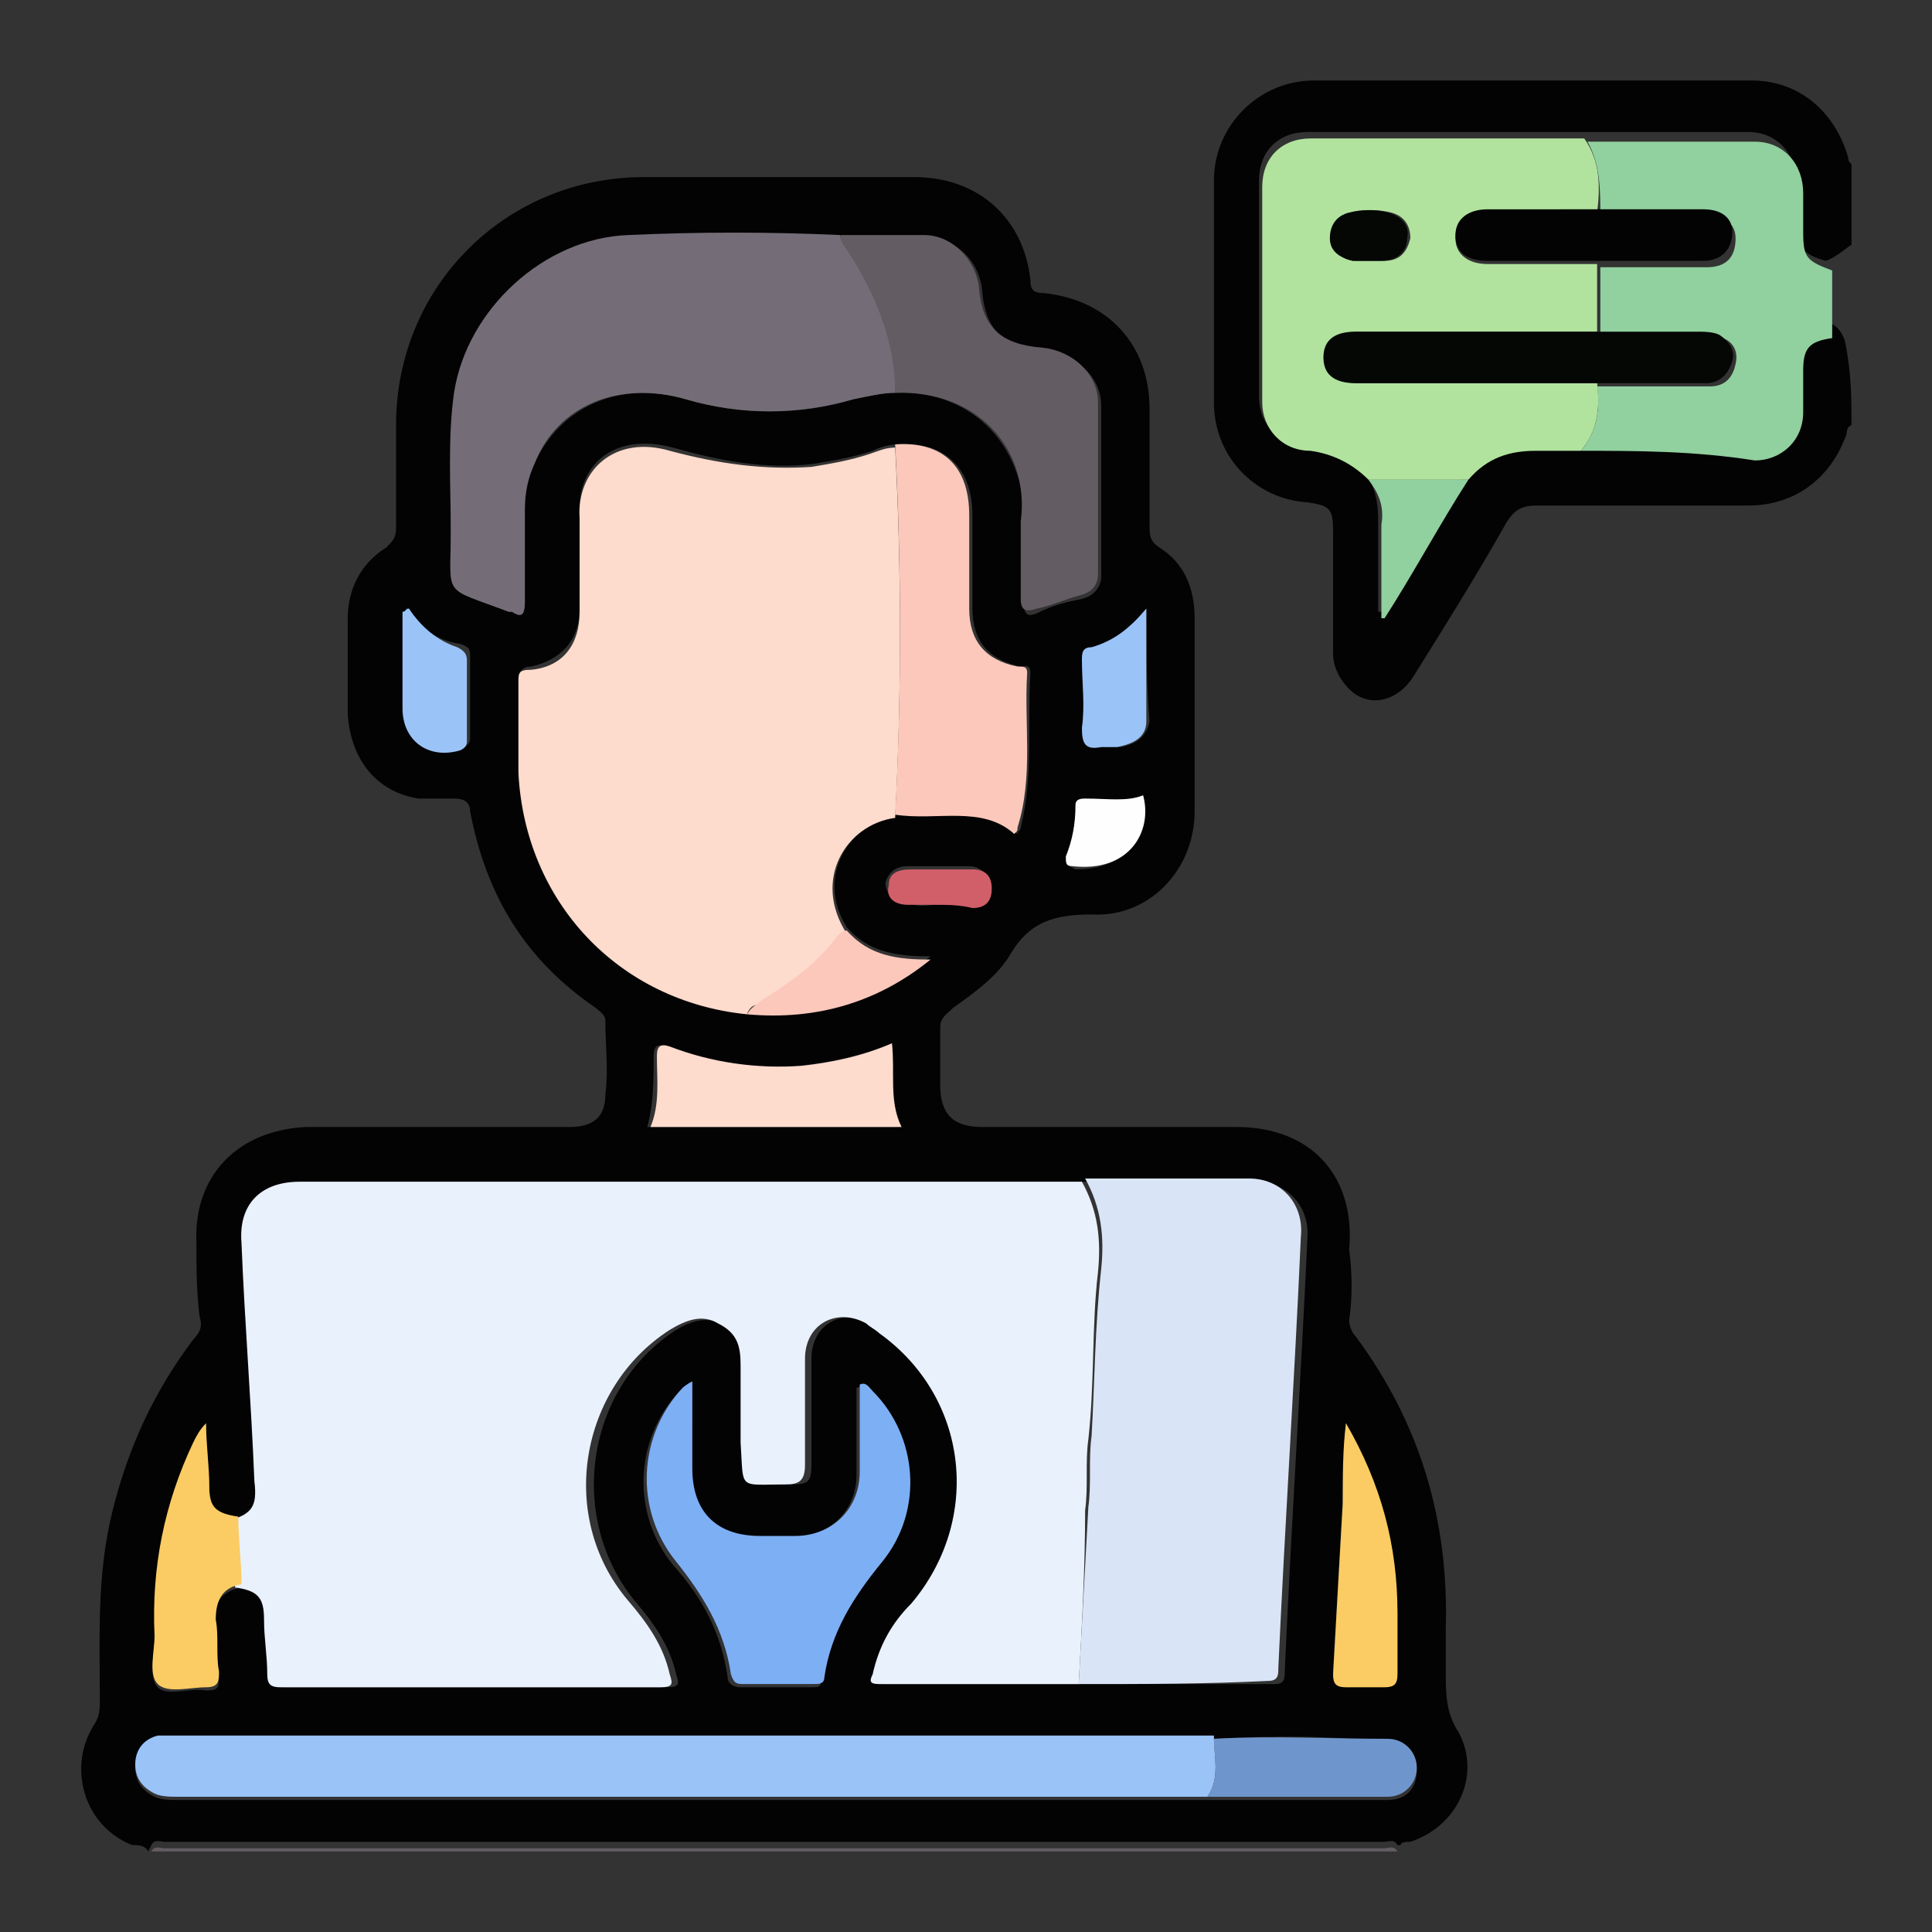 <svg xml:space="preserve" style="enable-background:new 0 0 60 60;" viewBox="0 0 60 60" y="0px" x="0px" xmlns:xlink="http://www.w3.org/1999/xlink" xmlns="http://www.w3.org/2000/svg" id="Layer_1" version="1.1">
<rect x="0" y="0" width="60" height="60" fill="#333333" stroke="none"/>
<style type="text/css">
	.st0{fill:#030303;}
	.st1{fill:#635C63;}
	.st2{fill:#E9F1FD;}
	.st3{fill:#FDDBCD;}
	.st4{fill:#D9E5F6;}
	.st5{fill:#746D77;}
	.st6{fill:#9AC3F8;}
	.st7{fill:#FBC8BB;}
	.st8{fill:#7DAFF5;}
	.st9{fill:#FBCC63;}
	.st10{fill:#6F96CC;}
	.st11{fill:#FEFEFE;}
	.st12{fill:#D15F69;}
	.st13{fill:#B1E39E;}
	.st14{fill:#91D09F;}
	.st15{fill:#050705;}
</style>
<g>
	<path d="M4.6,57.5c-0.1-0.2-0.3-0.2-0.5-0.2c-1.5-0.6-2-2.4-1.2-3.7c0.2-0.3,0.2-0.5,0.2-0.8c0-2-0.1-3.9,0.4-5.9
		C4,44.9,4.8,43.2,6,41.6c0.2-0.2,0.3-0.4,0.2-0.7c-0.1-0.8-0.1-1.5-0.1-2.3C6,36.5,7.4,35.1,9.5,35c2.7,0,5.4,0,8.2,0
		c0.7,0,1.1-0.3,1.1-1c0.1-0.8,0-1.5,0-2.3c0-0.2-0.2-0.3-0.3-0.4c-2.2-1.5-3.4-3.5-3.9-6.1c0-0.3-0.2-0.4-0.5-0.4
		c-0.4,0-0.7,0-1.1,0c-1.3-0.2-2.1-1.2-2.2-2.6c0-1,0-2,0-3c0-0.9,0.4-1.7,1.2-2.2c0.2-0.2,0.3-0.3,0.3-0.6c0-1.1,0-2.1,0-3.2
		c0-4.3,3.4-7.7,7.7-7.7c2.8,0,5.6,0,8.4,0c2,0,3.4,1.3,3.6,3.2c0,0.3,0.1,0.4,0.4,0.4c2,0.2,3.3,1.6,3.3,3.6c0,1.2,0,2.4,0,3.6
		c0,0.3,0,0.5,0.3,0.7c0.8,0.5,1.1,1.3,1.1,2.2c0,2,0,4,0,6c0,1.8-1.4,3.3-3.2,3.2c-1.1,0-1.9,0.2-2.5,1.2c-0.4,0.7-1.1,1.2-1.8,1.7
		c-0.2,0.2-0.4,0.3-0.4,0.6c0,0.6,0,1.2,0,1.8c0,0.9,0.4,1.3,1.3,1.3c2.6,0,5.3,0,7.9,0c2.3,0,3.7,1.5,3.5,3.8
		C42,39.6,42,40.3,41.9,41c0,0.2,0.1,0.4,0.2,0.5c2,2.7,2.9,5.7,2.8,9.1c0,0.4,0,0.9,0,1.3c0,0.7,0,1.3,0.4,1.9
		c0.7,1.3,0,2.9-1.5,3.4c-0.1,0-0.3,0-0.3,0.1c0,0-0.1,0-0.1,0c-0.1-0.2-0.3-0.1-0.4-0.1c-12.6,0-25.2,0-37.9,0
		c-0.1,0-0.3-0.1-0.4,0.1C4.6,57.5,4.6,57.5,4.6,57.5z M37.7,54c-0.1,0-0.2,0-0.3,0C26.7,54,16,54,5.3,54c-0.1,0-0.3,0-0.4,0
		c-0.5,0.1-0.7,0.4-0.7,0.9c0,0.4,0.2,0.7,0.6,0.9c0.2,0.1,0.5,0.1,0.7,0.1c10.5,0,20.9,0,31.4,0c0.2,0,0.4,0,0.6,0
		c1.9,0,3.7,0,5.6,0c0.6,0,0.9-0.4,0.9-0.9c0-0.5-0.3-0.9-0.9-0.9C41.3,53.9,39.5,53.9,37.7,54z M27.8,12.2c2.5-0.1,4.1,1.8,4,4.1
		c0,0.8,0,1.6,0,2.4c0,0.4,0.1,0.5,0.5,0.3c0.4-0.2,0.8-0.3,1.3-0.4c0.4-0.1,0.6-0.4,0.6-0.7c0-1.8,0-3.5,0-5.3
		c0-0.9-0.8-1.6-1.7-1.7c-1.3-0.1-1.9-0.6-2-1.9c-0.1-0.9-0.8-1.6-1.7-1.6c-0.9,0-1.7,0-2.6,0c-2.2-0.1-4.4-0.1-6.6,0
		c-2.6,0.1-5,2.3-5.4,4.9C13.9,13.6,14,15,14,16.5c0,2.1-0.3,1.7,1.8,2.5c0,0,0.1,0,0.1,0c0.3,0.1,0.4,0,0.4-0.3c0-1,0-2,0-2.9
		c0-0.5,0.1-0.9,0.3-1.4c0.8-1.8,2.7-2.6,4.7-2c1.7,0.5,3.5,0.5,5.2,0C27,12.3,27.4,12.2,27.8,12.2z M27.8,25.3
		c1.3,0.1,2.7-0.4,3.8,0.6c0-0.1,0.1-0.1,0.1-0.2c0.4-1.6,0.2-3.2,0.3-4.8c0-0.3-0.2-0.2-0.3-0.2c-1-0.2-1.5-0.8-1.5-1.8
		c0-1,0-1.9,0-2.9c0-1.5-0.9-2.3-2.3-2.2c-0.3,0-0.6,0.1-0.8,0.2c-0.6,0.2-1.2,0.3-1.8,0.4c-1.5,0.2-3-0.1-4.4-0.5
		C19,13.4,17.9,14.5,18,16c0.1,1,0,1.9,0,2.9c0,1-0.6,1.6-1.5,1.8c-0.3,0-0.4,0.2-0.4,0.4c0,0.9,0,1.9,0,2.8c0.2,4,3.1,7.1,7.1,7.5
		c2.1,0.2,4-0.4,5.7-1.7c-1,0-1.9-0.1-2.6-0.9C25.3,27.2,26.4,25.6,27.8,25.3z M33.8,36.7c-0.1,0-0.2,0-0.3,0c-8,0-16,0-24,0
		c-1.2,0-1.9,0.7-1.8,1.9c0.1,2.5,0.3,4.9,0.4,7.4c0,0.7-0.1,1-0.7,1.2c-0.7-0.1-0.8-0.3-0.9-0.9c0-0.7-0.1-1.3-0.1-2
		c-0.2,0.2-0.3,0.4-0.4,0.6c-0.9,1.9-1.2,3.9-1.2,6c0,0.5-0.2,1.2,0.1,1.5c0.3,0.3,1,0,1.5,0.1c0.4,0,0.4-0.1,0.4-0.5
		c-0.1-0.5,0-1.1-0.1-1.6c-0.1-0.6,0.2-1,0.8-1.1c0.7,0.2,0.8,0.4,0.9,1c0,0.6,0.1,1.1,0.1,1.7c0,0.3,0.1,0.4,0.4,0.4
		c3.9,0,7.9,0,11.8,0c0.4,0,0.4-0.1,0.3-0.4c-0.2-0.9-0.7-1.6-1.3-2.3c-2.1-2.6-1.5-6.6,1.3-8.4c0.5-0.3,0.9-0.4,1.5-0.2
		c0.5,0.3,0.7,0.8,0.7,1.3c0,0.8,0,1.6,0,2.4c0,1.5-0.2,1.3,1.4,1.3c0.5,0,0.6-0.1,0.6-0.6c0-1.1,0-2.2,0-3.3c0-1.1,1-1.6,1.9-1.1
		c0.2,0.1,0.3,0.2,0.4,0.3c2.7,2,3.2,5.8,1,8.4c-0.6,0.7-1,1.4-1.2,2.2c0,0.2-0.1,0.3,0.2,0.3c2.1,0,4.1,0,6.2,0c2,0,3.9,0,5.9,0
		c0.3,0,0.3-0.2,0.3-0.4c0.2-4.5,0.5-9,0.7-13.4c0.1-1-0.6-1.8-1.6-1.8C37.1,36.6,35.4,36.7,33.8,36.7z M21.5,42.9
		c-0.2,0.2-0.3,0.2-0.4,0.3c-1.4,1.5-1.5,3.8-0.2,5.4c0.9,1,1.5,2.1,1.7,3.5c0,0.2,0.2,0.3,0.4,0.3c0.7,0,1.5,0,2.2,0
		c0.2,0,0.3,0,0.3-0.2c0.2-1.4,0.9-2.5,1.8-3.6c1.3-1.6,1.1-3.8-0.3-5.3c-0.1-0.1-0.1-0.3-0.4-0.2c0,0.9,0,1.8,0,2.7
		c0,1.1-0.8,1.9-2,2c-0.4,0-0.7,0-1.1,0c-1.4,0-2.1-0.7-2.1-2.1C21.5,44.7,21.5,43.9,21.5,42.9z M27.7,32.4c-1,0.4-1.9,0.6-2.9,0.7
		c-1.4,0.1-2.7-0.1-4.1-0.6c-0.3-0.1-0.4,0-0.4,0.3c0,0.7,0,1.5-0.2,2.2c2.6,0,5.2,0,7.8,0C27.6,34.2,27.8,33.3,27.7,32.4z
		 M41.8,44.2c0,0.8-0.1,1.6-0.1,2.4c-0.1,1.8-0.2,3.5-0.3,5.3c0,0.3,0.1,0.4,0.4,0.4c0.4,0,0.8,0,1.2,0c0.3,0,0.4-0.1,0.4-0.4
		c0-0.6,0-1.2,0-1.9C43.3,48,42.8,46.1,41.8,44.2z M35.6,18.9c-0.5,0.6-1,1-1.6,1.2c-0.2,0.1-0.3,0.2-0.3,0.4c0,0.7,0,1.4,0,2.1
		c0,0.5,0.1,0.6,0.6,0.6c0.2,0,0.3,0,0.5,0c0.5-0.1,0.8-0.3,0.9-0.8C35.6,21.2,35.6,20.1,35.6,18.9z M12.7,18.9c0,0-0.1,0-0.1,0
		c0,1,0,2,0,3c0,1,0.8,1.6,1.8,1.3c0.2-0.1,0.2-0.2,0.2-0.3c0-0.8,0-1.6,0-2.5c0-0.2,0-0.3-0.3-0.4C13.6,19.9,13,19.5,12.7,18.9z
		 M35.5,24.7c-0.5,0.2-1.1,0.2-1.7,0.2c-0.1,0-0.3,0-0.3,0.2c0,0.5-0.2,1-0.3,1.6c0,0.2,0,0.2,0.2,0.3C35.1,27,35.8,25.8,35.5,24.7z
		 M29.1,28.1C29.1,28.1,29.1,28.1,29.1,28.1c0.3,0,0.7,0,1,0c0.4,0,0.6-0.2,0.6-0.6c0-0.4-0.3-0.6-0.6-0.6c-0.6,0-1.2,0-1.9,0
		c-0.4,0-0.6,0.2-0.7,0.5c0,0.4,0.3,0.6,0.6,0.6C28.5,28.2,28.8,28.1,29.1,28.1z" class="st0"></path>
	<path d="M57.5,13.2c-0.2,0.1-0.1,0.2-0.2,0.4c-0.5,1.3-1.6,2.1-3,2.1c-2.2,0-4.4,0-6.6,0c-0.5,0-0.7,0.2-0.9,0.5
		c-0.9,1.6-1.9,3.2-2.9,4.8c-0.5,0.8-1.4,1-2,0.4c-0.3-0.3-0.5-0.7-0.5-1.1c0-1.3,0-2.5,0-3.8c0-0.7-0.1-0.8-0.8-0.9
		c-1.6-0.1-2.9-1.4-2.9-3.1c0-2.3,0-4.6,0-6.9c0-1.7,1.4-3.1,3.1-3.1c4.5,0,9.1,0,13.6,0c1.5,0,2.6,1,3,2.4c0,0.1,0,0.1,0.1,0.2
		c0,0.8,0,1.6,0,2.5C57.2,7.8,57,8,56.7,8.1c-0.7-0.2-0.9-0.4-0.9-1.2c0-0.4,0-0.8,0-1.2c0-0.9-0.6-1.6-1.5-1.6c-1.7,0-3.4,0-5.2,0
		c-2.8,0-5.6,0-8.5,0c-0.9,0-1.5,0.6-1.5,1.5c0,2.2,0,4.5,0,6.7c0,0.9,0.6,1.5,1.5,1.5c0.7,0,1.3,0.3,1.8,0.9
		c0.3,0.4,0.4,0.9,0.4,1.4c0,0.7,0,1.4,0,2.1c0,0.3,0,0.5,0,0.8c0,0,0.1,0,0.1,0c0.9-1.4,1.7-2.9,2.6-4.3c0.6-0.6,1.2-0.9,2.1-0.9
		c0.5,0,0.9,0,1.4,0c1.7,0,3.5,0,5.2,0c0.9,0,1.5-0.6,1.5-1.5c0-0.4,0-0.9,0-1.3c0-0.7,0.2-0.9,0.9-1c0.4,0,0.6,0.3,0.7,0.6
		C57.5,11.6,57.5,12.4,57.5,13.2z" class="st0"></path>
	<path d="M4.7,57.5c0.1-0.2,0.3-0.1,0.4-0.1c12.6,0,25.2,0,37.9,0c0.1,0,0.3-0.1,0.4,0.1C30.5,57.5,17.6,57.5,4.7,57.5z" class="st1"></path>
	<path d="M33.5,52.3c-2.1,0-4.1,0-6.2,0c-0.3,0-0.3-0.1-0.2-0.3c0.2-0.9,0.6-1.6,1.2-2.2c2.2-2.6,1.8-6.4-1-8.4
		c-0.1-0.1-0.3-0.2-0.4-0.3c-0.9-0.5-1.9,0-1.9,1.1c0,1.1,0,2.2,0,3.3c0,0.5-0.2,0.6-0.6,0.6c-1.5,0-1.3,0.2-1.4-1.3
		c0-0.8,0-1.6,0-2.4c0-0.6-0.1-1-0.7-1.3c-0.5-0.3-1-0.1-1.5,0.2c-2.8,1.8-3.5,5.8-1.3,8.4c0.6,0.7,1.1,1.4,1.3,2.3
		c0.1,0.3,0.1,0.4-0.3,0.4c-3.9,0-7.9,0-11.8,0c-0.3,0-0.4-0.1-0.4-0.4c0-0.6-0.1-1.1-0.1-1.7c0-0.7-0.2-0.9-0.9-1
		c0-0.7-0.1-1.4-0.1-2.1c0.6-0.2,0.8-0.4,0.7-1.2c-0.1-2.5-0.3-4.9-0.4-7.4c-0.1-1.2,0.6-1.9,1.8-1.9c8,0,16,0,24,0
		c0.1,0,0.2,0,0.3,0c0.5,0.9,0.6,1.8,0.5,2.8c-0.2,1.7-0.1,3.4-0.3,5.2c-0.1,0.7,0,1.5-0.1,2.2C33.7,48.7,33.6,50.5,33.5,52.3z" class="st2"></path>
	<path d="M23.2,31.5c-4-0.4-6.9-3.5-7.1-7.5c0-0.9,0-1.9,0-2.8c0-0.3,0-0.4,0.4-0.4c1-0.1,1.5-0.8,1.5-1.8
		c0-1,0-1.9,0-2.9c-0.1-1.5,1.1-2.6,2.8-2.1c1.5,0.4,2.9,0.6,4.4,0.5c0.6-0.1,1.2-0.2,1.8-0.4c0.3-0.1,0.5-0.2,0.8-0.2
		c0.2,3.8,0.2,7.7,0,11.5c-1.5,0.2-2.6,1.9-1.5,3.6c-0.2,0-0.3,0.1-0.4,0.3c-0.6,0.8-1.4,1.4-2.3,1.9C23.5,31.2,23.3,31.2,23.2,31.5
		z" class="st3"></path>
	<path d="M33.5,52.3c0.1-1.8,0.2-3.7,0.3-5.5c0.1-0.7,0-1.5,0.1-2.2c0.1-1.7,0.1-3.4,0.3-5.2c0.1-1,0-1.9-0.5-2.8
		c1.7,0,3.4,0,5.1,0c1,0,1.7,0.8,1.6,1.8c-0.2,4.5-0.5,9-0.7,13.4c0,0.2,0,0.4-0.3,0.4C37.5,52.3,35.5,52.3,33.5,52.3z" class="st4"></path>
	<path d="M27.8,12.2c-0.4,0-0.8,0.1-1.3,0.2c-1.7,0.5-3.5,0.5-5.2,0c-2.1-0.6-4,0.2-4.7,2c-0.2,0.4-0.3,0.9-0.3,1.4
		c0,1,0,2,0,2.9c0,0.4-0.1,0.5-0.4,0.3c0,0-0.1,0-0.1,0c-2.1-0.8-1.8-0.4-1.8-2.5c0-1.4-0.1-2.9,0.1-4.3c0.4-2.6,2.8-4.8,5.4-4.9
		c2.2-0.1,4.4-0.1,6.6,0c0,0.2,0.2,0.4,0.3,0.6C27.3,9.2,27.9,10.6,27.8,12.2z" class="st5"></path>
	<path d="M37.5,55.8c-0.2,0-0.4,0-0.6,0c-10.5,0-20.9,0-31.4,0c-0.2,0-0.5,0-0.7-0.1c-0.4-0.2-0.6-0.5-0.6-0.9
		c0-0.5,0.3-0.8,0.7-0.9c0.1,0,0.3,0,0.4,0c10.7,0,21.4,0,32.1,0c0.1,0,0.2,0,0.3,0C37.7,54.6,37.9,55.2,37.5,55.8z" class="st6"></path>
	<path d="M27.8,12.2c0-1.6-0.6-3-1.4-4.3c-0.1-0.2-0.3-0.3-0.3-0.6c0.9,0,1.7,0,2.6,0c0.9,0,1.6,0.8,1.7,1.6
		c0.1,1.3,0.7,1.8,2,1.9c0.9,0.1,1.7,0.8,1.7,1.7c0,1.8,0,3.5,0,5.3c0,0.4-0.2,0.6-0.6,0.7c-0.4,0.1-0.8,0.3-1.3,0.4
		c-0.3,0.1-0.5,0.1-0.5-0.3c0-0.8,0-1.6,0-2.4C32,13.9,30.3,12.1,27.8,12.2z" class="st1"></path>
	<path d="M27.8,25.3c0.2-3.8,0.2-7.7,0-11.5c1.5-0.1,2.3,0.7,2.3,2.2c0,1,0,1.9,0,2.9c0,1,0.5,1.6,1.5,1.8
		c0.2,0,0.3,0,0.3,0.2c-0.1,1.6,0.2,3.2-0.3,4.8c0,0.1,0,0.1-0.1,0.2C30.5,25,29.1,25.5,27.8,25.3z" class="st7"></path>
	<path d="M21.5,42.9c0,1,0,1.8,0,2.7c0,1.4,0.8,2.1,2.1,2.1c0.4,0,0.7,0,1.1,0c1.1,0,2-0.8,2-2c0-0.9,0-1.8,0-2.7
		c0.2-0.1,0.3,0.1,0.4,0.2c1.4,1.4,1.6,3.7,0.3,5.3c-0.9,1.1-1.6,2.2-1.8,3.6c0,0.2-0.2,0.2-0.3,0.2c-0.7,0-1.5,0-2.2,0
		c-0.2,0-0.3,0-0.4-0.3c-0.2-1.4-0.9-2.5-1.7-3.5c-1.3-1.6-1.2-3.9,0.2-5.4C21.2,43.1,21.3,43,21.5,42.9z" class="st8"></path>
	<path d="M27.7,32.4c0.1,0.9-0.1,1.8,0.3,2.6c-2.6,0-5.2,0-7.8,0c0.3-0.7,0.2-1.5,0.2-2.2c0-0.3,0.1-0.4,0.4-0.3
		c1.3,0.5,2.7,0.7,4.1,0.6C25.8,33,26.8,32.8,27.7,32.4z" class="st3"></path>
	<path d="M7.4,47.1c0,0.7,0.1,1.4,0.1,2.1c-0.6,0.1-0.8,0.5-0.8,1.1c0.1,0.5,0,1.1,0.1,1.6c0,0.3,0,0.5-0.4,0.5
		c-0.5,0-1.2,0.2-1.5-0.1c-0.3-0.3-0.1-1-0.1-1.5c-0.1-2.1,0.3-4.1,1.2-6c0.1-0.2,0.2-0.4,0.4-0.6c0,0.7,0.1,1.3,0.1,2
		C6.5,46.8,6.7,47,7.4,47.1z" class="st9"></path>
	<path d="M37.5,55.8c0.4-0.6,0.2-1.2,0.2-1.8c1.8-0.1,3.6,0,5.4,0c0.5,0,0.9,0.4,0.9,0.9c0,0.5-0.4,0.9-0.9,0.9
		C41.2,55.8,39.3,55.8,37.5,55.8z" class="st10"></path>
	<path d="M41.8,44.2c1.1,1.9,1.6,3.8,1.6,5.9c0,0.6,0,1.2,0,1.9c0,0.3-0.1,0.4-0.4,0.4c-0.4,0-0.8,0-1.2,0
		c-0.3,0-0.4-0.1-0.4-0.4c0.1-1.8,0.2-3.5,0.3-5.3C41.7,45.8,41.7,45,41.8,44.2z" class="st9"></path>
	<path d="M35.6,18.9c0,1.2,0,2.3,0,3.5c0,0.5-0.4,0.7-0.9,0.8c-0.2,0-0.3,0-0.5,0c-0.5,0.1-0.6-0.1-0.6-0.6
		c0.1-0.7,0-1.4,0-2.1c0-0.2,0-0.4,0.3-0.4C34.6,19.9,35.1,19.5,35.6,18.9z" class="st6"></path>
	<path d="M12.7,18.9c0.4,0.6,0.9,1,1.5,1.2c0.2,0.1,0.3,0.2,0.3,0.4c0,0.8,0,1.6,0,2.5c0,0.1,0,0.2-0.2,0.3
		c-1,0.3-1.8-0.3-1.8-1.3c0-1,0-2,0-3C12.6,19,12.6,18.9,12.7,18.9z" class="st6"></path>
	<path d="M23.2,31.5c0.1-0.2,0.3-0.3,0.4-0.4c0.8-0.5,1.7-1.1,2.3-1.9c0.1-0.1,0.2-0.3,0.4-0.3c0.7,0.8,1.6,0.9,2.6,0.9
		C27.3,31.1,25.4,31.7,23.2,31.5z" class="st7"></path>
	<path d="M35.5,24.7c0.3,1.1-0.4,2.4-2.2,2.2c-0.2,0-0.2-0.1-0.2-0.3c0.2-0.5,0.3-1,0.3-1.6c0-0.2,0.2-0.2,0.3-0.2
		C34.4,24.8,35,24.9,35.5,24.7z" class="st11"></path>
	<path d="M29.1,28.1c-0.3,0-0.6,0-0.9,0c-0.4,0-0.7-0.2-0.6-0.6c0-0.4,0.3-0.5,0.7-0.5c0.6,0,1.2,0,1.9,0
		c0.4,0,0.6,0.2,0.6,0.6c0,0.4-0.2,0.6-0.6,0.6C29.8,28.1,29.4,28.1,29.1,28.1C29.1,28.1,29.1,28.1,29.1,28.1z" class="st12"></path>
	<path d="M49.1,14c-0.5,0-0.9,0-1.4,0c-0.8,0-1.5,0.2-2.1,0.9c-1,0-2.1,0-3.1,0c-0.5-0.5-1.1-0.8-1.8-0.9
		c-0.9,0-1.5-0.7-1.5-1.5c0-2.2,0-4.5,0-6.7c0-0.9,0.6-1.5,1.5-1.5c2.8,0,5.6,0,8.5,0c0.5,0.7,0.5,1.5,0.4,2.3c-1.1,0-2.2,0-3.4,0
		c-0.7,0-1,0.3-1,0.8c0,0.5,0.4,0.8,1,0.8c1.1,0,2.2,0,3.4,0c0,0.7,0,1.4,0,2.1c-0.1,0-0.2,0-0.3,0c-2.4,0-4.7,0-7.1,0
		c-0.6,0-1,0.3-1,0.8c0,0.5,0.3,0.8,1,0.8c0.8,0,1.5,0,2.3,0c1.7,0,3.4,0,5.1,0C49.7,12.7,49.6,13.4,49.1,14z M42.5,8.1
		C42.5,8.1,42.5,8.1,42.5,8.1c0.2,0,0.3,0,0.5,0c0.5,0,0.7-0.3,0.8-0.7c0-0.4-0.2-0.7-0.6-0.8c-0.4-0.1-0.8-0.1-1.2,0
		c-0.4,0.1-0.6,0.4-0.6,0.8c0,0.4,0.3,0.7,0.7,0.7C42.1,8.1,42.3,8.1,42.5,8.1z" class="st13"></path>
	<path d="M49.1,14c0.5-0.6,0.6-1.3,0.5-2c0.3,0,0.6,0,1,0c0.8,0,1.6,0,2.5,0c0.4,0,0.7-0.2,0.8-0.7
		c0.1-0.4-0.1-0.7-0.4-0.8c-0.2-0.1-0.4-0.1-0.7-0.1c-1,0-2.1,0-3.1,0c0-0.7,0-1.4,0-2.1c1.1,0,2.2,0,3.3,0c0.6,0,0.9-0.3,0.9-0.9
		c0-0.5-0.4-0.7-0.9-0.7c-1.1,0-2.2,0-3.3,0c0-0.8,0-1.6-0.4-2.3c1.7,0,3.5,0,5.2,0c0.9,0,1.5,0.7,1.5,1.6c0,0.4,0,0.8,0,1.2
		c0,0.8,0.1,0.9,0.9,1.2c0,0.7,0,1.4,0,2.1c-0.7,0.1-0.9,0.3-0.9,1c0,0.4,0,0.9,0,1.3c0,0.9-0.7,1.5-1.5,1.5
		C52.6,14,50.8,14,49.1,14z" class="st14"></path>
	<path d="M42.5,14.9c1,0,2.1,0,3.1,0c-0.9,1.4-1.7,2.9-2.6,4.3c0,0-0.1,0-0.1,0c0-0.3,0-0.5,0-0.8c0-0.7,0-1.4,0-2.1
		C43,15.7,42.8,15.3,42.5,14.9z" class="st14"></path>
	<path d="M49.6,10.3c1,0,2.1,0,3.1,0c0.2,0,0.5,0,0.7,0.1c0.3,0.2,0.5,0.5,0.4,0.8c-0.1,0.4-0.4,0.7-0.8,0.7
		c-0.8,0-1.6,0-2.5,0c-0.3,0-0.6,0-1,0c-1.7,0-3.4,0-5.1,0c-0.8,0-1.5,0-2.3,0c-0.7,0-1-0.3-1-0.8c0-0.5,0.3-0.8,1-0.8
		c2.4,0,4.7,0,7.1,0C49.4,10.3,49.5,10.3,49.6,10.3z" class="st15"></path>
	<path d="M49.6,6.5c1.1,0,2.2,0,3.3,0c0.6,0,0.9,0.3,0.9,0.7c0,0.5-0.3,0.9-0.9,0.9c-1.1,0-2.2,0-3.3,0
		c-1.1,0-2.2,0-3.4,0c-0.7,0-1-0.3-1-0.8c0-0.5,0.4-0.8,1-0.8C47.4,6.5,48.5,6.5,49.6,6.5z" class="st0"></path>
	<path d="M42.5,8.1c-0.2,0-0.3,0-0.5,0c-0.4-0.1-0.7-0.3-0.7-0.7c0-0.4,0.2-0.7,0.6-0.8c0.4-0.1,0.8-0.1,1.2,0
		c0.4,0.1,0.7,0.4,0.6,0.8c0,0.4-0.3,0.7-0.8,0.7C42.8,8.1,42.6,8.1,42.5,8.1C42.5,8.1,42.5,8.1,42.5,8.1z" class="st15"></path>
</g>
</svg>
